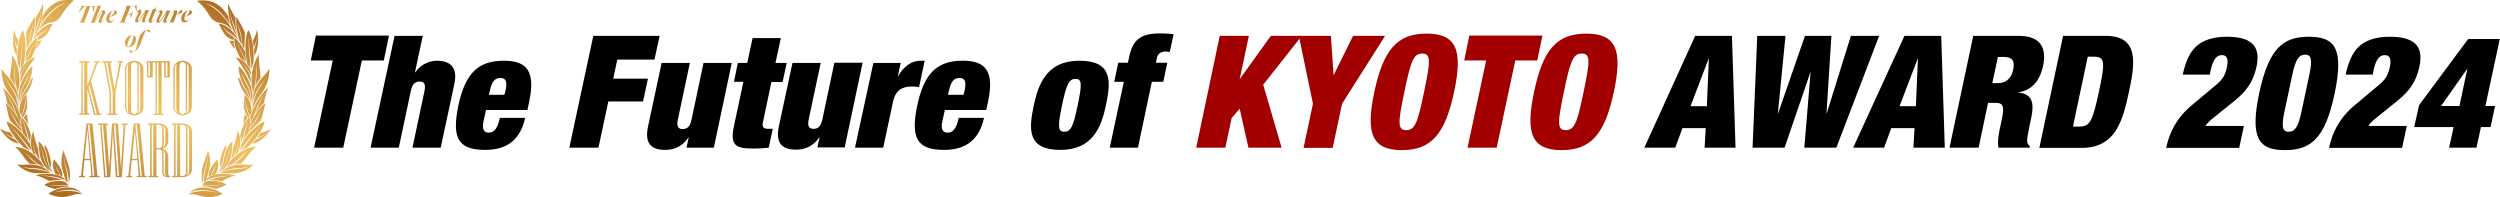 <?xml version="1.0" encoding="utf-8"?>
<!-- Generator: Adobe Illustrator 27.9.1, SVG Export Plug-In . SVG Version: 6.00 Build 0)  -->
<svg version="1.1" id="レイヤー_1" xmlns="http://www.w3.org/2000/svg" xmlns:xlink="http://www.w3.org/1999/xlink" x="0px"
	 y="0px" viewBox="0 0 1115.8 88" style="enable-background:new 0 0 1115.8 88;" xml:space="preserve">
<style type="text/css">
	.st0{opacity:0.95;fill:url(#パス_109_00000060002884707189212260000003836291870953326267_);enable-background:new    ;}
	.st1{fill:#A20000;}
</style>
<g>
	
		<linearGradient id="パス_109_00000016051886921326363210000001880434813630579391_" gradientUnits="userSpaceOnUse" x1="-82.539" y1="553.951" x2="-81.989" y2="554.709" gradientTransform="matrix(151.725 0 0 -110.332 12541.96 61203.062)">
		<stop  offset="0" style="stop-color:#A66012"/>
		<stop  offset="0.135" style="stop-color:#BB7C27"/>
		<stop  offset="0.378" style="stop-color:#E0AB4B"/>
		<stop  offset="0.5" style="stop-color:#EEBE59"/>
		<stop  offset="0.622" style="stop-color:#E0AB4B"/>
		<stop  offset="0.865" style="stop-color:#BB7C27"/>
		<stop  offset="1" style="stop-color:#A66012"/>
	</linearGradient>
	
		<path id="パス_109" style="opacity:0.95;fill:url(#パス_109_00000016051886921326363210000001880434813630579391_);enable-background:new    ;" d="
		M30.6,82.1c0.7-2.2,0.8-4.5,0.4-6.8c-0.4-1.6-0.9-3.2-1.5-4.8c-0.5-1.1-0.8-2.3-1.1-3.5c-0.9,2.2-1.2,4.6-0.9,7
		c0.2,0.9,0.6,2.5,1.1,4.2c0.3,0.9,0.5,1.7,0.8,2.6c0.2,0.2,0.5,0.5,0.7,0.7c0-1.3-0.1-2.6-0.2-3.9c-0.2-1.3-0.6-2.6-0.9-3.9
		c-0.3-1.3-0.5-2.7-0.5-4.1c0.1,1.4,0.3,2.7,0.7,4c0.4,1.3,0.8,2.6,1.1,3.9c0.3,1.4,0.4,2.9,0.3,4.3C30.4,81.9,30.6,82.1,30.6,82.1z
		 M33,0.2c-6.9-1.2-11.3,2.2-13.9,6.9c-0.2,1.3-0.5,2.5-0.9,3.7c1.7-2.5,5.7-8.6,11.8-9.6c-3.4,0.6-9.1,5-12.8,12.2
		c2.4-2.6,4.1-3.3,6.4-3.5c2.9-0.8,3.9-3.3,4.7-4.4C29.5,3.6,31.1,1.8,33,0.2L33,0.2z M16.6,14.2c2.3-4.3,2.7-10.1,2.6-12.6
		c-0.9,2.3-2,4.4-3.3,6.4c0.1,2.2-0.1,4.4-0.6,6.6c0.5-1.2,1-2.4,1.4-3.6c0.9-2.4,1.6-4.9,2-7.4c-0.3,2.6-0.8,5.1-1.7,7.6
		c-0.4,1.3-1.5,3.8-2,5.1C15.1,16.1,16.4,14.4,16.6,14.2z M14.4,18.1c1.7-2.3,6.5-4.1,7-6.3c-0.2,1.4-2.4,3.3-4.6,4.7
		c0,0.5,0,0.9,0,1.4c1.4-0.4,2.7-1.2,3.7-2.2c0.9-1.1,1.6-2.3,2.2-3.6c0.3-0.5,0.6-1,0.8-1.5C20.7,10.5,16.7,13.6,14.4,18.1
		L14.4,18.1z M14,18.5c1.4-4.1,1.9-8.8,1.4-11.1c-0.4,0.9-0.9,1.8-1.4,2.6c-1,1.8-2.2,3.8-2.3,4.9c0,1,0,2,0.1,3
		c0.1,1.3,0.1,2.7,0.1,3.9c0.1-0.2,0.8-1.3,0.9-1.5c0.6-7,1.8-7.9,2.2-10.6c-0.3,2.6-1.5,5.2-2,10.2C13.2,19.4,13.6,18.9,14,18.5
		L14,18.5z M16.5,19.7c0.6-0.4,1.1-0.8,1.6-1.2c-0.6,0.5-1.1,1-1.7,1.5c-0.2,0.6-0.3,1.2-0.6,2c1.2-1.1,2.2-2.5,2.8-4
		c-0.6,0.2-1.3,0.3-2,0.1C16.6,18.7,16.6,18.9,16.5,19.7L16.5,19.7z M7.6,22.1c-0.8-2.1-1.3-4.4-1.4-6.7c0.2,2,0.7,4,1.5,5.8
		c0.1-1.1,0.3-2.1,0.5-3c0-0.1-0.1-0.2-0.1-0.2c-0.9-1.5-1.5-3.1-1.8-4.8C5.7,16,5.2,21.5,7.5,24.9C7.5,24,7.5,23,7.6,22.1z
		 M11.7,23.1c-0.1,1.5-0.2,2.9-0.5,4.4c1.3-3,2.9-5.9,4.2-8.9c-1.2,3-2.7,6.4-4.1,9.3c0.7-0.7,1.5-1.3,2.4-1.7
		c1.7-2.8,3.1-6.5,2.8-9.5C14.4,18.4,12.8,20.6,11.7,23.1z M10.2,13.5C9,14.9,7.4,21.2,7.8,27.7c0.4,1.1,0.7,2.2,0.9,3.4
		c0.4-4.9,1.6-10.5,1.1-15.3c0.6,5-0.5,10.2-0.6,15.2c0.1-0.1,0.1-0.3,0.2-0.4c0.3-0.7,0.7-1.3,1.2-1.9
		C11.6,23.7,11.8,17.1,10.2,13.5z M9.6,30.6c-0.3,0.5-0.5,1.1-0.6,1.6c0,0.5,0,1,0.1,1.5c0.9-2.3,2.3-4.4,4.2-6
		c-2.1,1.9-3.6,4.4-4.2,7.1c0,0.2,0,2,0,2.1c1.7-4.1,4-8,6.8-11.4C13.2,26.3,10.9,28.1,9.6,30.6z M5.3,24.3c0.1,2.1,0,4.2-0.4,6.2
		c-0.2,1.4-0.4,2.9-0.4,4.3C5.5,36,6.3,37.2,7,38.6c-1.3-6.5,0.2-8.1-0.9-11.3C7.2,30.4,6.2,33.8,7,37c0.1,0.8,0.3,1.6,0.4,2.3
		c0.2,0.7,0.5,1.5,0.6,2.3c0.1-0.6,0.1-1.1,0.2-1.7c0.1-0.5,0.2-0.9,0.4-1.4c0.2-2.3,0.1-4.6-0.3-6.9C7.9,29,6.8,26.5,5.3,24.3
		L5.3,24.3z M14.6,35.5c0.1-0.3,0.2-0.6,0.3-0.8c-0.3,0.2-0.7,0.4-1.1,0.6c-0.6,1.8-1.5,3.6-2.6,5.2c-1,1.4-1.6,3.1-1.9,4.8
		c0.7-2.1,2-2.8,3-4.3C13.3,39.3,14.1,37.5,14.6,35.5z M8.5,47.2c0.1-1.2,0.4-4.9,0.7-6.1c0.8-3.2,3-5.7,4.2-9c-1,4-3.3,6-3.9,9
		c-0.3,1.9-0.5,3.6-0.7,6.1c0.4-2.5,0.7-4.7,2.2-7c2.3-3.6,3.7-8.2,3.4-10.7c-2.2,1.6-5.2,7-5.7,10.3C8.2,42.3,8.1,44.8,8.5,47.2z
		 M2.9,33.5c-0.8-0.9-1.6-1.8-2.2-2.8c-0.1,3.9,1.1,7.8,3.4,10.9c1.9,2.4,3.4,5.1,4.4,7.9c-0.3-1.9-0.7-3.7-1.2-5.6
		c-0.7-2.8-3.2-6.1-3.9-7.2c-0.7-1.1-1.3-2.3-1.8-3.5c0.5,1.2,1.2,2.4,1.9,3.4c0.8,1,1.6,2.1,2.3,3.2c1,1.5,1.6,3.1,2,4.9
		c0.5-2.8-0.6-5.3-1.9-7.4C5,36,4,34.7,2.9,33.5z M1.3,39.1c0.9,2.3,1.5,4.6,1.9,7c1.5,1.4,2.8,3.1,3.9,4.9
		c-0.4-1.2-0.9-2.4-1.4-3.5c-0.9-2.3-2.1-4.5-3.5-6.5c1.5,2,2.8,4.1,3.8,6.4c0.6,1.2,1.4,4.3,3.1,7.2c0-0.8,0-1.6,0.2-2.4
		C6.8,44.6,3,40.7,1.3,39.1z M11.3,43.4c0.3,2,0.2,4.6-1.7,8.5c0.2,0.2,0.4,0.3,0.6,0.5c1-1.3,1.6-2.9,1.9-4.5
		c0.1-1.4,0-2.9-0.2-4.3c-0.1-0.5-0.1-1.1,0.1-1.6c-2.2,1.6-3.1,3.9-3.3,7.6c0.3,0.8,0.4,1.2,0.8,2C10.4,49.6,11.5,46.4,11.3,43.4z
		 M9.5,52.2c-0.2,2.4,0,4.9,0.7,7.2c0.9,1.1,1.8,2.2,2.5,3.3c-1-3.1-1.6-6.4-2.7-9.4c1.5,2.9,2.3,7.3,3.4,10.3c0-1,0.1-2.1,0.4-3.1
		C13.1,57.4,11.6,54,9.5,52.2z M3.2,49c0.4,2,0.9,4.3,1.6,5.1c0.6,0.7,1.3,1.3,2,1.9c0.9,0.8,2.2,2.2,3,3c-0.1-0.2-0.4-1.5-0.5-1.7
		C6.2,54.2,5.1,50,3.7,48c1.5,2,3.5,7,5.7,8.9c-0.1-0.6-0.2-1.2-0.2-1.8c-1.7-3.9-4.8-7.9-6.7-9C2.8,47.1,3,48,3.2,49z M11.7,51.5
		c-0.1,0.8-0.1,1.6-0.2,2.4c0.3,0.5,0.6,1.1,0.9,1.6c0.1-1.6-0.1-3.3-0.6-4.8c-0.5,0.6-0.9,1.3-1.2,1.9c0.3,0.3,0.6,0.7,0.9,1.1
		C11.5,53,11.6,52.3,11.7,51.5L11.7,51.5z M4.4,59.1c-1.6-0.3-3-0.9-4.4-1.7c1.3,2.3,4.6,6.3,8.5,6.7c-0.6-0.6-1.2-1.3-1.8-2
		c-2-0.7-3.8-1.9-5.4-3.3c1.5,1.2,3.1,2.1,4.9,2.7c-0.6-0.8-1.1-1.6-1.7-2.4C4.5,59.1,4.4,59.1,4.4,59.1L4.4,59.1z M13.6,67.4
		c-2.9-3.5-6-8.4-9.5-11.3c3.7,2.8,7.2,7.7,10,11.2c0-0.1-0.1-0.3-0.1-0.4c-0.2-0.8-0.4-1.7-0.6-2.6c-2.5-4.1-6.9-8.9-10.4-10
		c0.1,1.9,3.3,7.6,7.8,11.6C11.7,66.3,12.7,66.7,13.6,67.4z M16.1,69.3c-1.1-2.3-1.5-4.8-1.4-7.4c-0.1,2.8,0.6,5.6,2.1,8.1
		c0.1,0.1,0.9,1.1,1,1.2c-0.5-1.6-0.7-3.2-0.8-4.8c-0.3-0.8-0.9-2.4-1.2-3.6c-0.4-1.4-0.7-2.8-0.9-4.3c-1.3,2.7-1.5,5.7-0.6,8.5
		c0.2,0.5,0.4,1.1,0.7,1.6C15.3,68.6,15.7,68.9,16.1,69.3L16.1,69.3z M6.7,65.5c1.5,1.3,2.7,2.8,3.8,4.4c0.8,1.2,1.8,2.2,2.8,3.2
		c1.3-0.1,2.6,0.1,3.9,0.5c-4.4-2.5-5.2-5.6-8.1-6.8c2.9,1.2,6.1,6.3,10.9,7.9c-0.3-0.4-0.7-0.9-1-1.3c-0.3-0.4-0.5-0.8-0.7-1.2
		c-1.4-1.6-3-3.1-4.7-4.3C11.5,66.5,9.2,65.7,6.7,65.5z M19.8,65.9c0.8,1.8,1.3,3.6,1.6,5.5c0.2,1.2,0.6,2.4,1.3,3.5
		c0-0.3,0-0.6,0-1c0.1-1,0-2.1-0.2-3.1c-0.4-1.9-1-3.8-2-5.5c-0.2-0.3-0.3-0.5-0.4-0.8C20,65,19.9,65.5,19.8,65.9L19.8,65.9z
		 M17.8,64.6c1.5,2.7,1.8,10.1,6.5,12.9c-1.7-1.6-2.8-3.7-3.2-6c-0.7-4.3-2-7.1-3.9-8.5c0,0.3,0,0.7,0.1,1.2c0.1,2.3,0.2,6.2,2,8.9
		c0.5,0.8,1.1,1.5,1.7,2.2c0.5,0.3,1,0.7,1.5,1C18.6,71.4,19.2,67.4,17.8,64.6L17.8,64.6z M7.7,73.4c1.5,1.6,3.4,2.7,5.5,3.4
		c3.2,1,6.6,0.2,9.5,0.5c-1.7-1.1-6.4-1.9-9.2-2c-1.2-0.1-2.5-0.4-3.6-0.9c1.3,0.4,2.7,0.6,4.1,0.6c3,0,5.9,0.7,8.6,1.9
		c-2.7-2.1-4.7-3-7-3.3c-1.5-0.2-3.1-0.2-4.6-0.1C9.9,73.6,8.8,73.6,7.7,73.4z M15.9,78.2c2.1,0.6,4.2,1.5,6.1,2.6
		c2-0.4,4-0.5,6-0.4c-1.1-0.4-2.2-0.7-3.3-1c-2.2-0.6-4.5-1-6.9-1c2.3-0.1,4.7,0.1,6.9,0.6c1.5,0.3,3,0.8,4.4,1.5
		C27.6,77.2,19.6,77.1,15.9,78.2L15.9,78.2z M21.6,86.5c8.4,3.6,10.8-0.9,15,0.3c-1.5-2-8.8-2-12.7-0.8c4-1.5,10.3-2.2,12.9,0.6
		C32.8,81.4,24.4,84.2,21.6,86.5L21.6,86.5z M19.8,82.5c1.5,0.9,3.2,1.5,4.9,1.9c1.8-0.7,3.7-1.1,5.7-1.1c0.1-0.2,0.2-0.3,0.3-0.5
		c-3,0.3-6,0.3-9-0.1c1.7,0,5.8,0.3,8.8-0.2c-0.5-0.6-1.1-1.1-1.8-1.5C25.8,80.5,22.1,80.8,19.8,82.5z M27.3,75.7
		c-0.6-1.2-1.4-2.4-2.2-3.4c-0.4-0.5-0.7-0.9-1-1.3c-1.1,2.8-0.2,4.7,0.7,6.6c0,0,0,0.1,0.1,0.1c0.6,0.1,1.2,0.3,1.8,0.6
		c-0.6-2.1-1.5-2-2-5.2c0.2,1.7,1.6,3.4,2.3,5.3c0.3,0.1,0.5,0.3,0.8,0.4C27.9,77.8,27.7,76.7,27.3,75.7L27.3,75.7z M90.6,81.9
		c0-1.4,0.1-2.9,0.3-4.3c0.3-1.3,0.7-2.6,1.1-3.9c0.4-1.3,0.6-2.7,0.7-4c0,1.4-0.2,2.7-0.5,4.1c-0.4,1.3-0.7,2.6-0.9,3.9
		c-0.2,1.3-0.3,2.6-0.2,3.9c0.2-0.3,0.5-0.5,0.7-0.7c0.2-0.9,0.5-1.7,0.8-2.6c0.5-1.7,0.9-3.3,1.1-4.2c0.3-2.4-0.1-4.8-0.9-7
		c-0.2,1.2-0.6,2.4-1.1,3.5c-0.6,1.6-1.1,3.2-1.5,4.8c-0.4,2.3-0.3,4.6,0.4,6.8C90.4,82.1,90.5,81.9,90.6,81.9L90.6,81.9z M92.7,5.7
		c0.7,1.1,1.8,3.6,4.7,4.4c2.3,0.2,4,0.9,6.4,3.5C100.1,6.3,94.3,2,90.9,1.4c6.1,0.9,10.1,7.1,11.8,9.6c-0.4-1.2-0.7-2.5-0.9-3.7
		c-2.6-4.7-7-8.1-13.9-6.9C89.8,1.8,91.4,3.6,92.7,5.7L92.7,5.7z M106,16.2c-0.5-1.3-1.6-3.7-2-5.1c-0.8-2.5-1.4-5-1.7-7.6
		c0.4,2.5,1,5,2,7.4c0.4,1.2,0.9,2.4,1.4,3.6c-0.5-2.2-0.7-4.4-0.6-6.6c-1.3-2-2.4-4.2-3.3-6.4c-0.1,2.5,0.2,8.2,2.6,12.6
		C104.6,14.4,105.9,16.1,106,16.2L106,16.2z M97.6,10.6c0.2,0.4,0.5,0.9,0.8,1.5c0.6,1.3,1.3,2.5,2.2,3.6c1,1.1,2.3,1.8,3.7,2.2
		c0-0.5,0-0.9,0-1.4c-2.2-1.4-4.5-3.3-4.6-4.7c0.5,2.2,5.3,4,7,6.3C104.3,13.6,100.3,10.5,97.6,10.6z M108,19.9
		c-0.5-5-1.7-7.5-2-10.2c0.4,2.6,1.6,3.6,2.2,10.6c0.1,0.2,0.8,1.3,0.9,1.5c0-1.2,0-2.6,0.1-3.9c0.1-1,0.1-2,0.1-3
		c-0.1-1.1-1.3-3.1-2.3-4.9c-0.5-0.8-1-1.7-1.4-2.6c-0.5,2.3,0,7,1.4,11.1C107.4,18.9,107.7,19.4,108,19.9L108,19.9z M104.3,18.2
		c-0.7,0.1-1.3,0.1-2-0.1c0.7,1.5,1.6,2.8,2.8,4c-0.3-0.8-0.4-1.4-0.6-2c-0.6-0.5-1.1-1-1.7-1.5c0.6,0.4,1.1,0.8,1.6,1.2
		C104.3,18.9,104.3,18.7,104.3,18.2L104.3,18.2z M113.5,24.9c2.3-3.5,1.8-9,1.2-11.6c-0.3,1.7-0.9,3.3-1.8,4.8
		c0,0.1-0.1,0.2-0.1,0.2c0.2,0.9,0.4,1.9,0.5,3c0.8-1.9,1.3-3.8,1.5-5.8c-0.1,2.3-0.6,4.5-1.4,6.7C113.4,23,113.5,24,113.5,24.9
		L113.5,24.9z M104.6,16.6c-0.3,3.1,1.1,6.7,2.8,9.5c0.9,0.5,1.7,1,2.4,1.7c-1.4-2.9-2.9-6.3-4.1-9.3c1.3,3,2.8,5.9,4.2,8.9
		c-0.3-1.5-0.4-2.9-0.5-4.4C108.1,20.6,106.5,18.4,104.6,16.6z M110.4,28.6c0.5,0.6,0.9,1.2,1.2,1.9c0.1,0.1,0.1,0.3,0.2,0.4
		c-0.1-5-1.3-10.2-0.6-15.2c-0.4,4.8,0.8,10.5,1.1,15.3c0.2-1.1,0.5-2.3,0.9-3.4c0.4-6.5-1.2-12.7-2.4-14.2
		C109.1,17.1,109.3,23.7,110.4,28.6z M105.1,25.5c2.8,3.5,5.1,7.3,6.8,11.4c0-0.2,0-2,0-2.1c-0.7-2.7-2.2-5.2-4.2-7.1
		c1.9,1.6,3.4,3.7,4.2,6c0-0.5,0-1,0.1-1.5c-0.2-0.6-0.4-1.1-0.6-1.6C110.1,28.1,107.8,26.3,105.1,25.5L105.1,25.5z M112.6,31.6
		c-0.3,2.3-0.4,4.6-0.3,6.9c0.2,0.5,0.3,0.9,0.4,1.4c0.1,0.6,0.2,1.1,0.2,1.7c0.2-0.8,0.4-1.6,0.6-2.3c0.2-0.8,0.3-1.5,0.4-2.3
		c0.8-3.2-0.2-6.6,0.9-9.8c-1,3.2,0.4,4.9-0.9,11.3c0.7-1.3,1.5-2.6,2.4-3.7c0-1.4-0.2-2.9-0.4-4.3c-0.3-2.1-0.5-4.1-0.4-6.2
		C114.1,26.5,113.1,29,112.6,31.6L112.6,31.6z M108.7,41c1,1.6,2.3,2.2,3,4.3c-0.3-1.7-0.9-3.3-1.9-4.8c-1.1-1.6-2-3.3-2.6-5.2
		c-0.4-0.2-0.7-0.4-1.1-0.6c0.1,0.2,0.2,0.5,0.3,0.8C106.9,37.5,107.7,39.3,108.7,41L108.7,41z M112.3,39.9
		c-0.6-3.3-3.5-8.7-5.7-10.3c-0.3,2.6,1.1,7.1,3.4,10.7c1.5,2.3,1.8,4.5,2.2,7c-0.2-2.5-0.4-4.2-0.7-6.1c-0.6-3-2.9-5-3.9-9
		c1.2,3.3,3.5,5.8,4.2,9c0.2,1.2,0.6,4.9,0.7,6.1C112.8,44.8,112.8,42.3,112.3,39.9z M115,37.3c-1.3,2.1-2.4,4.6-1.9,7.4
		c0.3-1.7,1-3.4,2-4.9c0.7-1.1,1.5-2.2,2.3-3.2c0.8-1.1,1.4-2.2,1.9-3.4c-0.5,1.2-1.1,2.4-1.8,3.5c-0.7,1.1-3.2,4.4-3.9,7.2
		c-0.5,1.8-0.9,3.7-1.2,5.6c1-2.9,2.5-5.5,4.4-7.9c2.3-3.2,3.5-7,3.4-10.9c-0.6,1-1.3,2-2.2,2.8C116.9,34.7,115.9,36,115,37.3
		L115,37.3z M111.7,52.1c0.1,0.8,0.2,1.6,0.2,2.4c1.7-3,2.5-6,3.1-7.2c1-2.3,2.3-4.4,3.8-6.4c-1.4,2-2.6,4.2-3.5,6.5
		c-0.5,1.2-1,2.3-1.4,3.5c1.1-1.8,2.4-3.4,3.9-4.9c0.4-2.4,1.1-4.7,1.9-7C117.9,40.7,114.2,44.6,111.7,52.1L111.7,52.1z M111.5,51.8
		c0.3-0.8,0.5-1.3,0.8-2c-0.2-3.7-1.1-6.1-3.3-7.6c0.2,0.5,0.3,1.1,0.1,1.6c-0.2,1.4-0.3,2.8-0.2,4.3c0.3,1.6,0.9,3.1,1.9,4.5
		c0.2-0.2,0.4-0.4,0.6-0.5c-1.9-3.9-2-6.5-1.7-8.5C109.4,46.4,110.5,49.6,111.5,51.8L111.5,51.8z M107.2,60.6c0.3,1,0.4,2,0.4,3.1
		c1.1-2.9,1.9-7.3,3.4-10.3c-1.1,3-1.7,6.3-2.7,9.4c0.8-1.2,1.6-2.3,2.5-3.3c0.7-2.3,1-4.8,0.7-7.2C109.3,54,107.8,57.4,107.2,60.6z
		 M118.5,46.1c-1.9,1.1-5,5.2-6.7,9c-0.1,0.6-0.1,1.2-0.2,1.8c2.2-1.9,4.2-6.9,5.7-8.9c-1.5,2.1-2.5,6.2-5.7,9.3
		c-0.1,0.2-0.4,1.5-0.5,1.7c0.8-0.8,2.1-2.2,3-3c0.7-0.6,1.4-1.2,2-1.9c0.7-0.8,1.2-3.1,1.6-5.1C118,48,118.2,47.1,118.5,46.1
		L118.5,46.1z M109.6,53.8c0.3-0.4,0.6-0.7,0.9-1.1c-0.3-0.7-0.8-1.3-1.2-1.9c-0.5,1.6-0.7,3.2-0.6,4.8c0.2-0.6,0.5-1.1,0.9-1.6
		c-0.1-0.8-0.1-1.6-0.2-2.4C109.4,52.3,109.5,53,109.6,53.8L109.6,53.8z M116.4,59.2c-0.5,0.8-1.1,1.6-1.7,2.4
		c1.8-0.6,3.4-1.5,4.9-2.7c-1.6,1.4-3.4,2.6-5.4,3.3c-0.5,0.7-1.1,1.3-1.8,2c3.9-0.4,7.2-4.5,8.5-6.7c-1.3,0.9-2.8,1.4-4.4,1.7
		C116.5,59.1,116.4,59.1,116.4,59.2L116.4,59.2z M110.3,65.9c4.5-4,7.7-9.7,7.8-11.6c-3.5,1.1-7.9,5.9-10.4,10
		c-0.2,0.9-0.4,1.7-0.6,2.6c0,0.1-0.1,0.3-0.1,0.4c2.8-3.5,6.2-8.4,10-11.2c-3.5,2.9-6.6,7.7-9.5,11.3
		C108.2,66.7,109.2,66.3,110.3,65.9L110.3,65.9z M106,68.4c0.3-0.5,0.5-1,0.7-1.6c0.9-2.8,0.7-5.8-0.6-8.5c-0.2,1.4-0.5,2.9-0.9,4.3
		c-0.3,1.2-0.9,2.8-1.2,3.6c-0.1,1.6-0.4,3.3-0.8,4.8c0.1-0.1,0.9-1.1,1-1.2c1.5-2.4,2.2-5.2,2.1-8.1c0.2,2.5-0.3,5.1-1.4,7.4
		C105.3,68.9,105.6,68.6,106,68.4L106,68.4z M107.3,67.8c-1.7,1.2-3.3,2.7-4.7,4.3c-0.2,0.4-0.4,0.8-0.7,1.2c-0.3,0.5-0.6,0.9-1,1.3
		c4.7-1.6,8-6.8,10.9-7.9c-2.8,1.3-3.7,4.4-8.1,6.8c1.3-0.4,2.6-0.6,3.9-0.5c1-1,1.9-2.1,2.8-3.2c1.1-1.6,2.4-3.1,3.8-4.4
		C111.8,65.7,109.4,66.5,107.3,67.8L107.3,67.8z M100.8,64.6c-0.1,0.2-0.2,0.5-0.4,0.8c-0.9,1.7-1.6,3.6-2,5.5
		c-0.2,1-0.2,2.1-0.2,3.1c0,0.3,0,0.6,0,1c0.6-1.1,1.1-2.2,1.3-3.5c0.3-1.9,0.8-3.8,1.6-5.5C101.1,65.5,100.9,65,100.8,64.6
		L100.8,64.6z M98.5,76.3c0.5-0.4,1-0.7,1.5-1c0.6-0.7,1.2-1.4,1.7-2.2c1.8-2.7,1.9-6.6,2-8.9c0-0.5,0-0.9,0.1-1.2
		c-1.9,1.4-3.2,4.2-3.9,8.5c-0.4,2.3-1.5,4.4-3.2,6c4.7-2.8,5-10.2,6.5-12.9C101.7,67.4,102.4,71.4,98.5,76.3L98.5,76.3z
		 M109.9,73.5c-1.5-0.1-3.1-0.1-4.6,0.1c-2.3,0.3-4.3,1.2-7,3.3c2.7-1.2,5.6-1.9,8.6-1.9c1.4,0,2.8-0.3,4.1-0.6
		c-1.1,0.5-2.4,0.8-3.6,0.9c-2.8,0.1-7.4,0.8-9.2,2c2.9-0.3,6.3,0.6,9.5-0.5c2.1-0.7,4-1.8,5.5-3.4C112.2,73.6,111,73.6,109.9,73.5
		L109.9,73.5z M91.9,80.6c1.4-0.7,2.8-1.3,4.4-1.5c2.3-0.5,4.6-0.7,6.9-0.6c-2.3,0-4.6,0.3-6.9,1c-1.1,0.3-2.3,0.6-3.3,1
		c2-0.2,4,0,6,0.4c1.9-1.1,4-2,6.1-2.6C101.3,77.1,93.4,77.2,91.9,80.6L91.9,80.6z M84.2,86.7c2.6-2.8,8.9-2.1,12.9-0.6
		c-3.9-1.3-11.1-1.2-12.7,0.8c4.2-1.2,6.6,3.2,15-0.3C96.5,84.2,88.2,81.4,84.2,86.7L84.2,86.7z M92.2,80.9
		c-0.7,0.4-1.2,0.9-1.8,1.5c3,0.5,7.1,0.3,8.8,0.2c-3,0.4-6,0.4-9,0.1c0.1,0.2,0.2,0.4,0.3,0.5c1.9,0,3.9,0.4,5.7,1.1
		c1.7-0.4,3.4-1,4.9-1.9C98.8,80.8,95.2,80.5,92.2,80.9L92.2,80.9z M93.2,78.9c0.2-0.2,0.5-0.3,0.8-0.4c0.6-2,2-3.6,2.3-5.3
		c-0.5,3.2-1.4,3.1-2,5.2c0.6-0.3,1.2-0.4,1.8-0.6c0,0,0-0.1,0.1-0.1c0.9-1.9,1.8-3.8,0.7-6.6c-0.3,0.4-0.6,0.8-1,1.3
		c-0.9,1.1-1.6,2.2-2.2,3.4C93.2,76.7,93.1,77.8,93.2,78.9L93.2,78.9z M36.2,10.1c0.2,0,0.4,0,0.5,0c0.1,0,0.3,0,0.5,0
		c0.2,0,0.4,0,0.5,0h0.5V10h-0.1c-0.3,0-0.4-0.1-0.4-0.3c0-0.1,0-0.3,0.1-0.4l2.5-6.5h0.6c0.1,0,0.2,0,0.3,0.1
		c0.1,0.1,0.1,0.2,0.1,0.3c0.1,0.7,0.2,1.4,0.3,2.3h0.1l0.5-3.1l-0.1,0c-0.1,0.2-0.2,0.3-0.6,0.3h-1.1c-0.1,0-0.3,0-0.5,0
		s-0.4,0-0.5,0c-0.1,0-0.4,0-0.7,0c-0.3,0-0.5,0-0.6,0h-1c-0.2,0-0.3-0.1-0.3-0.3l-0.1,0l-1.6,3.1l0.1,0.1c0.7-0.8,1.4-1.6,2.1-2.4
		c0.1-0.1,0.2-0.2,0.4-0.3c0.1,0,0.3-0.1,0.4-0.1h0.6L36.3,9c-0.2,0.6-0.6,0.9-1,0.9h-0.1v0.1h0.5C35.9,10.1,36,10.1,36.2,10.1z
		 M45.1,5.5c0.1-0.1,0.2-0.2,0.3-0.2c0.1,0,0.2,0.1,0.2,0.2c-0.1,0.4-0.2,0.7-0.4,1.1l-0.8,1.7c-0.2,0.4-0.3,0.8-0.4,1.2
		c0,0.2,0.1,0.4,0.2,0.5c0.1,0.1,0.3,0.2,0.5,0.2c0.4,0,0.7-0.2,0.9-0.4c0.4-0.4,0.7-0.8,1-1.2l-0.1-0.1c-0.5,0.7-0.8,1-1,1
		c-0.1,0-0.2-0.1-0.2-0.2c0.1-0.3,0.2-0.6,0.3-0.9l0.8-1.7C46.9,6.2,47,5.8,47,5.3c0-0.2-0.1-0.4-0.2-0.5c-0.1-0.1-0.3-0.2-0.5-0.2
		c-0.3,0-0.7,0.1-0.9,0.4c-0.4,0.4-0.7,0.8-1,1.3l-2.1,3.2l2.9-7.3l-0.1,0c-0.2,0.3-0.8,0.5-1.8,0.5h-0.6v0.1H43
		c0.3,0,0.4,0.1,0.4,0.3c0,0.2-0.1,0.3-0.1,0.4l-2.7,6.7c0.1,0,0.2,0,0.4,0c0.2,0,0.3,0,0.3,0c0.1,0,0.2,0,0.4,0c0.2,0,0.3,0,0.4,0
		l2.5-3.7C44.7,6.1,44.9,5.8,45.1,5.5L45.1,5.5z M51.4,8.2c-0.8,1.3-1.7,2-2.6,2c-0.4,0-0.8-0.1-1-0.4c-0.3-0.3-0.4-0.7-0.4-1.1
		c0-0.7,0.2-1.3,0.5-1.9c0.3-0.6,0.8-1.1,1.4-1.5c0.5-0.4,1-0.6,1.6-0.6c0.3,0,0.7,0.1,1,0.2C52,5,52.2,5.2,52.2,5.5
		c0,0.4-0.3,0.8-0.9,1.2c-0.7,0.4-1.6,0.7-2.4,0.8c-0.1,0.3-0.1,0.6-0.1,0.8c0,0.8,0.3,1.1,0.8,1.1C50.1,9.4,50.7,9,51.4,8.2
		L51.4,8.2z M48.9,7.3c0.6-0.1,1.1-0.4,1.5-0.9C50.8,6.1,51,5.6,51,5.1c0-0.2-0.1-0.4-0.3-0.4c-0.3,0-0.7,0.3-1,0.8
		C49.4,6.1,49.1,6.7,48.9,7.3L48.9,7.3z M54.1,10.1c0.2,0,0.4,0,0.5,0s0.3,0,0.5,0c0.2,0,0.4,0,0.5,0h0.9V10h-0.4
		c-0.3,0-0.5-0.1-0.5-0.3c0-0.1,0-0.3,0.1-0.4l1.1-2.8h0.9c0.4,0,0.6,0.2,0.6,0.7c0,0.3-0.1,0.6-0.1,0.9l0.1,0l1.3-3.3l-0.1,0
		c-0.5,1-1.1,1.5-1.7,1.5h-0.9l1.4-3.6h1.4c0.2,0,0.3,0,0.4,0.1c0.1,0.1,0.2,0.2,0.2,0.4c0.3,0.9,0.5,1.5,0.6,1.8h0.1L61,2.3l-0.1,0
		c0,0.2-0.2,0.3-0.5,0.3h-1.8c-0.1,0-0.3,0-0.6,0c-0.3,0-0.4,0-0.6,0c-0.1,0-0.3,0-0.5,0c-0.2,0-0.4,0-0.5,0H56v0.1h0.1
		c0.3,0,0.4,0.1,0.4,0.3c0,0.1-0.1,0.3-0.1,0.4L54.2,9c-0.2,0.6-0.6,0.9-1,0.9h-0.1l0,0.1h0.5C53.8,10.1,53.9,10.1,54.1,10.1
		L54.1,10.1z M60.6,6.3c0.5-0.7,0.8-1,1-1c0.1,0,0.2,0,0.2,0.1c0,0,0,0,0,0c-0.1,0.3-0.2,0.6-0.3,0.9l-0.8,1.7
		c-0.2,0.4-0.4,0.9-0.4,1.3c0,0.2,0.1,0.4,0.2,0.5c0.1,0.1,0.3,0.2,0.5,0.2c0.3,0,0.7-0.2,0.9-0.4c0.4-0.4,0.7-0.8,1-1.3l2.1-3.2
		l-1.3,3c-0.2,0.4-0.3,0.8-0.4,1.2c0,0.2,0.1,0.4,0.2,0.5c0.1,0.1,0.3,0.2,0.5,0.2c0.4,0,0.7-0.2,0.9-0.4c0.4-0.4,0.7-0.8,1-1.2
		l-0.1-0.1c-0.5,0.7-0.8,1-1,1c-0.1,0-0.2-0.1-0.2-0.2c0.1-0.3,0.1-0.6,0.3-0.9l1.6-3.7c-0.1,0-0.2,0-0.4,0s-0.3,0-0.3,0
		c-0.1,0-0.2,0-0.4,0s-0.3,0-0.4,0l-2.4,3.7c-0.4,0.7-0.7,1-0.9,1c-0.1,0-0.2-0.1-0.2-0.2c0.1-0.4,0.2-0.8,0.4-1.1l0.8-1.6
		c0.2-0.4,0.3-0.8,0.4-1.2c0-0.4-0.3-0.7-0.6-0.7c0,0-0.1,0-0.1,0c-0.4,0-0.7,0.2-0.9,0.4C61.1,5.4,60.8,5.8,60.6,6.3L60.6,6.3z
		 M66.3,9.5c0,0.2,0.1,0.4,0.2,0.5c0.1,0.1,0.3,0.2,0.5,0.2c0.4,0,0.7-0.2,0.9-0.4c0.4-0.4,0.7-0.8,1-1.2l-0.1-0.1
		c-0.5,0.7-0.8,1-1,1c-0.1,0-0.2,0-0.2-0.1c0,0,0,0,0,0c0.1-0.3,0.2-0.6,0.3-0.9l1.4-3.5h1.1V4.7h-1.1l0.7-1.7l-0.1,0
		c-0.1,0.3-0.4,0.6-0.6,0.8c-0.3,0.2-0.7,0.3-1.1,0.3l-0.3,0.8h-0.7v0.1h0.7l-1.4,3.4C66.5,8.6,66.4,9,66.3,9.5L66.3,9.5z M70.2,6.3
		c0.5-0.7,0.8-1,1-1c0.1,0,0.2,0,0.2,0.1c0,0,0,0,0,0c-0.1,0.3-0.2,0.6-0.3,0.9l-0.8,1.7C70,8.5,69.8,9,69.8,9.5
		c0,0.2,0.1,0.4,0.2,0.5c0.1,0.1,0.3,0.2,0.5,0.2c0.3,0,0.7-0.2,0.9-0.4c0.4-0.4,0.7-0.8,1-1.3l2.1-3.2l-1.3,3
		c-0.2,0.4-0.3,0.8-0.4,1.2c0,0.2,0.1,0.4,0.2,0.5c0.1,0.1,0.3,0.2,0.5,0.2c0.4,0,0.7-0.2,0.9-0.4c0.4-0.4,0.7-0.8,1-1.2l-0.1-0.1
		c-0.5,0.7-0.8,1-1,1c-0.1,0-0.2-0.1-0.2-0.2c0.1-0.3,0.1-0.6,0.3-0.9l1.6-3.7c-0.1,0-0.2,0-0.4,0c-0.2,0-0.3,0-0.3,0s-0.2,0-0.4,0
		s-0.3,0-0.4,0l-2.4,3.7c-0.4,0.7-0.7,1-0.9,1c-0.1,0-0.2-0.1-0.2-0.2c0.1-0.4,0.2-0.8,0.4-1.1l0.8-1.6c0.2-0.4,0.3-0.8,0.4-1.2
		c0-0.4-0.3-0.7-0.6-0.7c0,0-0.1,0-0.1,0c-0.4,0-0.7,0.2-0.9,0.4C70.8,5.4,70.4,5.8,70.2,6.3L70.2,6.3z M77.4,5.3
		c0.1,0,0.2,0.1,0.2,0.2c0,0.3-0.1,0.6-0.3,0.8l-1.5,3.7c0.1,0,0.2,0,0.4,0c0.2,0,0.3,0,0.3,0c0.1,0,0.2,0,0.4,0s0.3,0,0.4,0
		l1.5-2.6c0.2-0.4,0.5-0.8,0.9-1.1c0.3-0.2,0.7-0.4,1.1-0.5c0.2,0,0.3-0.1,0.4-0.3c0.1-0.1,0.2-0.3,0.2-0.4c0-0.1-0.1-0.3-0.1-0.4
		c-0.1-0.1-0.2-0.2-0.4-0.2c-0.1,0-0.2,0-0.3,0.1c-0.1,0.1-0.2,0.1-0.3,0.2C80.2,5,80.1,5.1,80,5.2c-0.1,0.1-0.2,0.3-0.3,0.5
		c-0.1,0.2-0.2,0.4-0.3,0.5c-0.1,0.1-0.2,0.3-0.3,0.6C79,7,78.8,7.2,78.8,7.4l-1.1,2l1.1-2.9c0.2-0.4,0.3-0.8,0.3-1.2
		c0-0.4-0.2-0.7-0.6-0.7c0,0-0.1,0-0.1,0c-0.4,0-0.7,0.2-0.9,0.4c-0.4,0.4-0.7,0.8-1,1.2l0.1,0.1C76.9,5.7,77.3,5.3,77.4,5.3
		L77.4,5.3z M81.3,6.7c0.3-0.6,0.8-1.1,1.4-1.5c0.5-0.4,1-0.6,1.6-0.6c0.3,0,0.7,0.1,1,0.2c0.2,0.1,0.4,0.4,0.4,0.6
		c0,0.4-0.3,0.8-0.9,1.2c-0.7,0.4-1.6,0.7-2.4,0.8c-0.1,0.3-0.1,0.6-0.1,0.8c0,0.8,0.3,1.1,0.8,1.1c0.5,0,1.1-0.4,1.7-1.3l0.1,0
		c-0.8,1.3-1.7,2-2.6,2c-0.4,0-0.8-0.1-1-0.4c-0.3-0.3-0.4-0.7-0.4-1.1C80.8,7.9,81,7.3,81.3,6.7L81.3,6.7z M82.4,7.3
		c0.6-0.1,1.1-0.4,1.5-0.9c0.4-0.4,0.6-0.9,0.6-1.4c0-0.2-0.1-0.4-0.3-0.4c-0.3,0-0.7,0.3-1,0.8C82.8,6.1,82.6,6.7,82.4,7.3
		L82.4,7.3z M59.1,20.5c-0.5,0.4-1.1,0.6-1.7,0.6c-0.5,0-0.9-0.2-1.2-0.5c-0.3-0.4-0.5-0.9-0.5-1.3c0-0.6,0.1-1.1,0.4-1.6
		c0.3-0.6,0.7-1.1,1.2-1.5c0.5-0.4,1.1-0.6,1.7-0.6c0.5,0,0.9,0.2,1.2,0.5c0.3,0.4,0.5,0.9,0.5,1.4c0,0.6-0.1,1.1-0.4,1.6
		C60,19.6,59.6,20.1,59.1,20.5z M58.4,19.7c0.3-0.6,0.6-1.3,0.8-1.9c0.2-0.5,0.3-1.1,0.4-1.6c0-0.4-0.1-0.6-0.4-0.6
		c-0.4,0-0.8,0.4-1.2,1.2c-0.3,0.6-0.6,1.3-0.8,1.9c-0.2,0.5-0.3,1.1-0.4,1.6c0,0.4,0.1,0.5,0.4,0.5C57.6,21,58,20.5,58.4,19.7z
		 M64.1,15.7h1.3v-0.1h-1.2l0.4-1.1c0.1-0.3,0.2-0.5,0.4-0.7c0.1-0.1,0.2-0.2,0.4-0.2c0.2,0,0.4,0.1,0.6,0.4
		c0.3,0.3,0.5,0.4,0.6,0.4c0.1,0,0.3,0,0.4-0.1C67,14.1,67,14,67,13.9c0-0.2-0.1-0.3-0.3-0.4c-0.2-0.1-0.4-0.2-0.7-0.2
		c-0.7,0-1.3,0.2-1.8,0.6c-0.6,0.5-1.1,1-1.5,1.7h-0.9v0.1h0.8c-0.2,0.4-0.3,0.7-0.5,1.1L60.6,22c-0.3,0.8-0.6,1.2-1,1.2
		c-0.2,0-0.4-0.2-0.6-0.4c-0.2-0.2-0.4-0.3-0.7-0.4c-0.1,0-0.3,0-0.4,0.1c-0.1,0.1-0.2,0.2-0.1,0.4c0,0.2,0.1,0.3,0.2,0.4
		c0.2,0.1,0.4,0.2,0.6,0.1c0.9,0,1.7-0.4,2.4-1.1c0.8-0.8,1.4-1.8,1.8-2.9L64.1,15.7z M44.4,50.7h0.9v0.6H42l-3-11.7v11h0.9v0.6
		h-4.5v-0.6h0.9V27.9h-0.9v-0.6h4.5v0.6H39v10.4l3.8-10.4h-0.9v-0.6h2.6v0.6h-0.9L40.6,36L44.4,50.7z M37.6,27.9h-0.7v22.8h0.7V27.9
		z M43.2,50.7l-3.3-12.8L39.5,39l3,11.7H43.2z M52.5,27.3h2.5v0.6h-0.9l-2.6,13.7v9.1h0.9v0.6H48v-0.6h0.9v-9.1l-2.4-13.7h-0.9v-0.6
		H50v0.6h-0.9l2,11.9l2.2-11.9h-0.9V27.3z M50.3,41.3l-2.4-13.4h-0.7l2.4,13.4v9.4h0.7V41.3z M64,30.6V48c0,1.9-1.9,3.5-4.1,3.5
		c-2.3,0-4.1-1.6-4.1-3.5V30.6c0-1.9,1.9-3.5,4.1-3.5C62.1,27.1,64,28.7,64,30.6L64,30.6z M57.1,48.6V30c0-0.6,0.1-1.2,0.4-1.6
		c-0.7,0.4-1.1,1.2-1.1,2.1v17.8c0,0.8,0.4,1.6,1.1,2.1C57.2,49.8,57.1,49.2,57.1,48.6L57.1,48.6z M61.3,29.1c0-0.8-0.6-1.4-1.4-1.4
		c-0.8,0-1.4,0.6-1.4,1.4v20.4c0,0.8,0.6,1.4,1.4,1.4c0.8,0,1.4-0.6,1.4-1.4l0,0V29.1z M62.6,30.1c0-0.9-0.5-1.7-1.2-2.2
		c0.4,0.5,0.6,1.1,0.5,1.7V49c0,0.6-0.2,1.2-0.5,1.7c0.8-0.4,1.2-1.3,1.2-2.2V30.1z M65.5,27.3h10.3v7.2h-2.5v-6.6h-1.2v22.8h0.9
		v0.6h-4.5v-0.6h0.9V27.9h-1.2v6.6h-2.5L65.5,27.3z M74,33.9h0.7v-6H74V33.9z M70,50.7h0.7V27.9H70V50.7z M66.2,33.9h0.7v-6h-0.7
		V33.9z M85.6,30.6V48c0,1.9-1.9,3.5-4.1,3.5s-4.1-1.6-4.1-3.5V30.6c0-1.9,1.9-3.5,4.1-3.5S85.6,28.7,85.6,30.6L85.6,30.6z
		 M78.7,48.6V30c0-0.6,0.1-1.2,0.4-1.6c-0.7,0.4-1.1,1.2-1.1,2.1v17.8c0,0.8,0.4,1.6,1.1,2.1C78.9,49.8,78.7,49.2,78.7,48.6z
		 M82.9,29.1c0-0.8-0.6-1.4-1.4-1.4c-0.8,0-1.4,0.6-1.4,1.4v20.4c0,0.8,0.6,1.4,1.4,1.4c0.8,0,1.4-0.6,1.4-1.4l0,0V29.1z M84.2,30.1
		c0-0.9-0.5-1.7-1.2-2.2c0.4,0.5,0.6,1.1,0.5,1.7V49c0,0.6-0.2,1.2-0.5,1.7c0.8-0.4,1.2-1.3,1.2-2.2V30.1z M43.5,78.5h0.9v0.6h-4.5
		v-0.6h0.9l-0.6-7h-2.5l-0.7,7h0.9v0.6h-2.6v-0.6h0.9l2.4-23.4h2.7L43.5,78.5z M40.1,70.9l-1.1-13l-1.3,13H40.1z M42.1,78.5
		l-2.2-22.8h-0.7l2.2,22.8H42.1z M56.9,55.7h-0.9l-1.6,23.4h-2.7l-1.3-19.8l-1.2,19.8h-2.7l-1.8-23.4h-0.9v-0.6h4.5v0.6h-0.9
		l1.3,19.5L50,55.1h2.7l1.3,20.1l1.2-19.5h-0.9v-0.6h2.6L56.9,55.7z M47.8,78.5L46,55.7h-0.7l1.8,22.8H47.8z M53.1,78.5l-1.6-22.8
		h-0.7l1.6,22.8H53.1z M64.6,78.5h0.9v0.6H61v-0.6h0.9l-0.6-7h-2.5l-0.7,7H59v0.6h-2.6v-0.6h0.9l2.4-23.4h2.7L64.6,78.5z M61.3,70.9
		l-1.1-13l-1.3,13H61.3z M63.3,78.5l-2.2-22.8h-0.7l2.2,22.8H63.3z M75.9,78.5L75.9,78.5l0.1,0.6h-1.2c-1.5,0-2.4-0.8-2.4-2.5v-8.5
		c0-0.8-0.6-1.4-1.4-1.4h-1.2v11.8h0.9v0.6h-4.5v-0.6H67V55.7h-0.9v-0.6H71c2.3,0,4.1,1.6,4.1,3.5v4.6c-0.1,1.5-1,2.7-2.4,3.2
		c1.4,0.5,2.3,1.7,2.4,3.2v8C75.1,78.2,75.3,78.5,75.9,78.5L75.9,78.5z M68.4,55.7h-0.7v22.8h0.7V55.7z M73.1,57.5v6.7
		c0,0.6-0.2,1.2-0.5,1.7c0.8-0.4,1.2-1.3,1.2-2.2V58c0-0.9-0.5-1.7-1.2-2.2C72.9,56.3,73.1,56.9,73.1,57.5L73.1,57.5z M72.4,57.1
		c0-0.8-0.6-1.4-1.4-1.4h-1.2v10.4H71c0.8,0,1.4-0.6,1.4-1.4V57.1z M74.4,78.6c-0.5-0.3-0.7-0.7-0.7-1.5V69c0-0.9-0.5-1.7-1.2-2.2
		c0.4,0.5,0.6,1.1,0.5,1.7v8.3C72.9,77.7,73.5,78.5,74.4,78.6C74.4,78.6,74.4,78.6,74.4,78.6L74.4,78.6z M85.7,58.6v17
		c0,1.9-1.9,3.5-4.1,3.5h-4.8v-0.6h0.9V55.7h-0.9v-0.6h4.8C83.9,55.1,85.7,56.6,85.7,58.6L85.7,58.6z M79.1,55.7h-0.7v22.8h0.7V55.7
		z M83,57.1c0-0.8-0.6-1.4-1.4-1.4h-1.2v22.8h1.2c0.8,0,1.4-0.6,1.4-1.4L83,57.1z M84.4,58c0-0.9-0.5-1.7-1.2-2.2
		c0.4,0.5,0.6,1.1,0.5,1.7v19.1c0,0.6-0.2,1.2-0.5,1.7c0.8-0.4,1.2-1.3,1.2-2.2V58z"/>
	<g>
		<path d="M148.5,27h-9.8l2.3-11.1h32.6L171.3,27h-9.8l-8.3,38.9h-13L148.5,27z"/>
		<path d="M176.1,16h12.6l-3.5,16.3h0.1c2.9-4,6.8-5.2,9.8-5.2c5.2,0,9.4,2.4,7.7,10.3l-6.1,28.5h-12.6l5.3-25
			c0.7-3.1,0.1-4.5-2.1-4.5s-3.4,1.3-4,4.5l-5.3,25h-12.6L176.1,16z"/>
		<path d="M216.9,49.1l-1.1,5c-0.9,4.1,0.6,5.1,2.3,5.1c2.2,0,3.9-1.4,5-6.6h11.3c-2.1,9.2-7.4,14.3-17.9,14.3
			c-12.2,0-14.9-5.5-11.9-19.9c3.1-14.5,9-19.9,20.3-19.9c10.1,0,14.2,4.5,11.3,18.2l-0.8,3.8H216.9z M225.6,40.6
			c0.8-4,0.4-5.8-2.3-5.8c-2.6,0-3.8,1.8-4.7,5.8l-0.4,1.7h6.9L225.6,40.6z"/>
		<path d="M264.8,16h29.6l-2.3,10.6h-16.6l-1.8,8.5h15.5l-2.2,10.2h-15.5l-4.4,20.6h-13L264.8,16z"/>
		<path d="M295.3,28.1h12.6l-5.3,25c-0.7,3.1-0.1,4.5,2.1,4.5s3.4-1.3,4-4.5l5.3-25h12.6l-8,37.8h-12.2l1-4.6h-0.1
			c-2.4,3.7-6,5.6-10.4,5.6c-5.5,0-9.4-2.2-7.7-10.3L295.3,28.1z"/>
		<path d="M329.3,28.1h4.2l2.4-11.1h12.6l-2.4,11.1h5l-1.8,8.5h-5l-3.8,18c-0.5,2.2,0.4,2.9,2.4,2.9h2l-1.8,8.4
			c-2.4,0.3-4.8,0.4-6.9,0.4c-7.7,0-10.4-1.3-8.7-9.7l4.3-20.1h-4.2L329.3,28.1z"/>
		<path d="M353.7,28.1h12.6L361,53c-0.7,3.1-0.1,4.5,2.1,4.5s3.4-1.3,4-4.5l5.3-25h12.6l-8,37.8h-12.2l1-4.6h-0.1
			c-2.4,3.7-6,5.6-10.4,5.6c-5.5,0-9.4-2.2-7.7-10.3L353.7,28.1z"/>
		<path d="M389.8,28.1h12.2l-1.3,6h0.1c2.4-4.5,6.2-7,9.9-7h2l-2.5,11.8c-1.1-0.2-2-0.3-3.1-0.3c-4.5,0-7.4,1.7-8.5,6.7l-4.4,20.6
			h-12.6L389.8,28.1z"/>
		<path d="M421.7,49.1l-1.1,5c-0.9,4.1,0.6,5.1,2.3,5.1c2.2,0,3.9-1.4,5-6.6h11.3c-2.1,9.2-7.4,14.3-17.9,14.3
			c-12.2,0-14.9-5.5-11.9-19.9c3.1-14.5,9-19.9,20.3-19.9c10.1,0,14.2,4.5,11.3,18.2l-0.8,3.8H421.7z M430.5,40.6
			c0.8-4,0.4-5.8-2.3-5.8c-2.6,0-3.8,1.8-4.7,5.8l-0.4,1.7h6.9L430.5,40.6z"/>
		<path d="M473.3,66.9c-14.8,0-14.2-9-11.9-19.9c2.1-9.9,6.1-19.9,20.3-19.9c14.8,0,14.2,9,11.9,19.9
			C491.5,57,487.5,66.9,473.3,66.9z M475,58.8c2.9,0,4-2.2,6-11.8c2-9.6,1.9-11.8-1-11.8c-2.8,0-4,2.2-6,11.8
			C472,56.5,472.2,58.8,475,58.8z"/>
		<path d="M501.6,36.5h-4.3l1.8-8.5h4.3l0.6-2.7c1.6-7.6,5.1-10.4,13.9-10.4c1.8,0,4,0.1,5.9,0.4l-1.7,7.9c-0.6-0.1-1.1-0.2-2.1-0.2
			c-1.5,0-3.2,0.8-3.6,2.7l-0.5,2.3h5.1l-1.8,8.5h-5.1l-6.2,29.4h-12.6L501.6,36.5z"/>
		<path class="st1" d="M544.4,16h13l-4.1,19.2h0.1L567.2,16h13.8l-17.2,21.8l8.2,28.1h-14.8l-3.9-17.4l-3.6,4.2l-2.8,13.2h-13
			L544.4,16z"/>
		<path class="st1" d="M586,46.3L579.7,16h14.3l1.2,17.4h0.1l8.6-17.4h14.3L599,46.3l-4.2,19.7h-13L586,46.3z"/>
		<path class="st1" d="M636.7,15c13.3,0,16.3,7.3,12.3,26c-4,18.7-10.1,26-23.3,26c-13.3,0-16.3-7.3-12.3-26
			C617.4,22.3,623.5,15,636.7,15z M627.6,58.1c4,0,5.2-3.6,8-17.1s3.2-17.1-0.8-17.1c-4,0-5.2,3.6-8,17.1
			C624,54.4,623.6,58.1,627.6,58.1z"/>
		<path class="st1" d="M663.3,27h-9.8l2.3-11.1h32.6L686.1,27h-9.8L668,65.9h-13L663.3,27z"/>
		<path class="st1" d="M708,15c13.3,0,16.3,7.3,12.3,26c-4,18.7-10.1,26-23.3,26c-13.3,0-16.3-7.3-12.3-26
			C688.6,22.3,694.7,15,708,15z M698.8,58.1c4,0,5.2-3.6,8-17.1s3.2-17.1-0.8-17.1c-4,0-5.2,3.6-8,17.1
			C695.2,54.4,694.8,58.1,698.8,58.1z"/>
		<path d="M756.6,16H773l1.6,49.9h-13.8l0.5-8.7h-10.4l-3.2,8.7h-13.8L756.6,16z M762.7,26.2h-0.1l-8.1,21.2h7.3L762.7,26.2z"/>
		<path d="M805.6,16h11.8l-2.2,34.6h0.1L826.1,16h12.6l-19.1,49.9h-14.3l2.8-33.6h-0.1l-11.5,33.6h-14.3l2.1-49.9h12.6l-3.4,34.6
			h0.1L805.6,16z"/>
		<path d="M850,16h16.4l1.6,49.9H854l0.5-8.7h-10.4l-3.2,8.7h-13.8L850,16z M856,26.2h-0.1l-8.1,21.2h7.3L856,26.2z"/>
		<path d="M880.7,16H901c9.9,0,12.5,5.6,10.9,13.3c-1.4,6.6-4.9,11-11.1,11.9l0,0.1c6.2,0.6,7.2,4.5,5.8,11.2l-0.9,4.3
			c-0.5,2.6-1.3,5.9-0.8,6.9c0.2,0.6,0.4,1.1,1.1,1.5l-0.1,0.7H892c-0.7-2.7,0.3-7.4,0.8-9.5l0.7-3.4c1.2-5.7,0.4-7.1-2.8-7.1h-3.4
			l-4.2,20h-13L880.7,16z M889.2,37.1h2.6c3.7,0,6-2.4,6.7-5.9c0.9-4.1-0.4-5.8-4.3-5.8h-2.5L889.2,37.1z"/>
		<path d="M920.8,16h18.9c15,0,13.3,11.9,10.5,25s-6.1,25-21.1,25h-18.9L920.8,16z M925.2,56.5h2.6c5,0,6.1-2.1,9-15.6
			c2.9-13.5,2.7-15.6-2.4-15.6h-2.6L925.2,56.5z"/>
		<path d="M974.2,33.2c1.2-5.1,2.7-9.2,5.7-12.2c3-2.9,7.4-4.6,14.1-4.6c13,0,14.7,6.1,13.1,13.5c-1.4,6.7-4.8,11-9.3,14.7l-9.3,7.5
			c-1.4,1.1-3.3,2.6-4.1,4.1h17.1l-2.1,9.8h-32.6c1.5-6.9,4.5-13.2,11.4-19l10.5-8.8c3.1-2.5,4.4-4.4,5.2-8.1
			c0.9-4.2-0.2-5.5-2.2-5.5c-1.8,0-3.8,1-5,6.6l-0.4,2.1H974.2z"/>
		<path d="M1030.5,16.4c11.6,0,15.7,5.2,11.5,25.3s-10.6,25.3-22.2,25.3c-11.6,0-15.7-5.2-11.5-25.3
			C1012.6,21.6,1018.9,16.4,1030.5,16.4z M1019.6,49.8c-1.5,7.1-0.8,9,1.9,9c2.7,0,4.2-1.9,5.7-9l3.5-16.4c1.5-7.1,0.8-9-1.9-9
			s-4.2,1.9-5.7,9L1019.6,49.8z"/>
		<path d="M1046.9,33.2c1.2-5.1,2.7-9.2,5.7-12.2c3-2.9,7.4-4.6,14.1-4.6c13,0,14.7,6.1,13.1,13.5c-1.4,6.7-4.8,11-9.3,14.7
			l-9.3,7.5c-1.4,1.1-3.3,2.6-4.1,4.1h17.1l-2.1,9.8h-32.6c1.5-6.9,4.5-13.2,11.4-19l10.5-8.8c3.1-2.5,4.4-4.4,5.2-8.1
			c0.9-4.2-0.2-5.5-2.2-5.5c-1.8,0-3.8,1-5,6.6l-0.4,2.1H1046.9z"/>
		<path d="M1079.7,46.9l21.9-29.5h14.1l-6.4,29.9h4.3l-2,9.4h-4.3l-2,9.2h-12.2l2-9.2h-17.6L1079.7,46.9z M1097.7,47.3l3.5-16.5
			h-0.1l-11.6,16.5H1097.7z"/>
	</g>
</g>
</svg>
